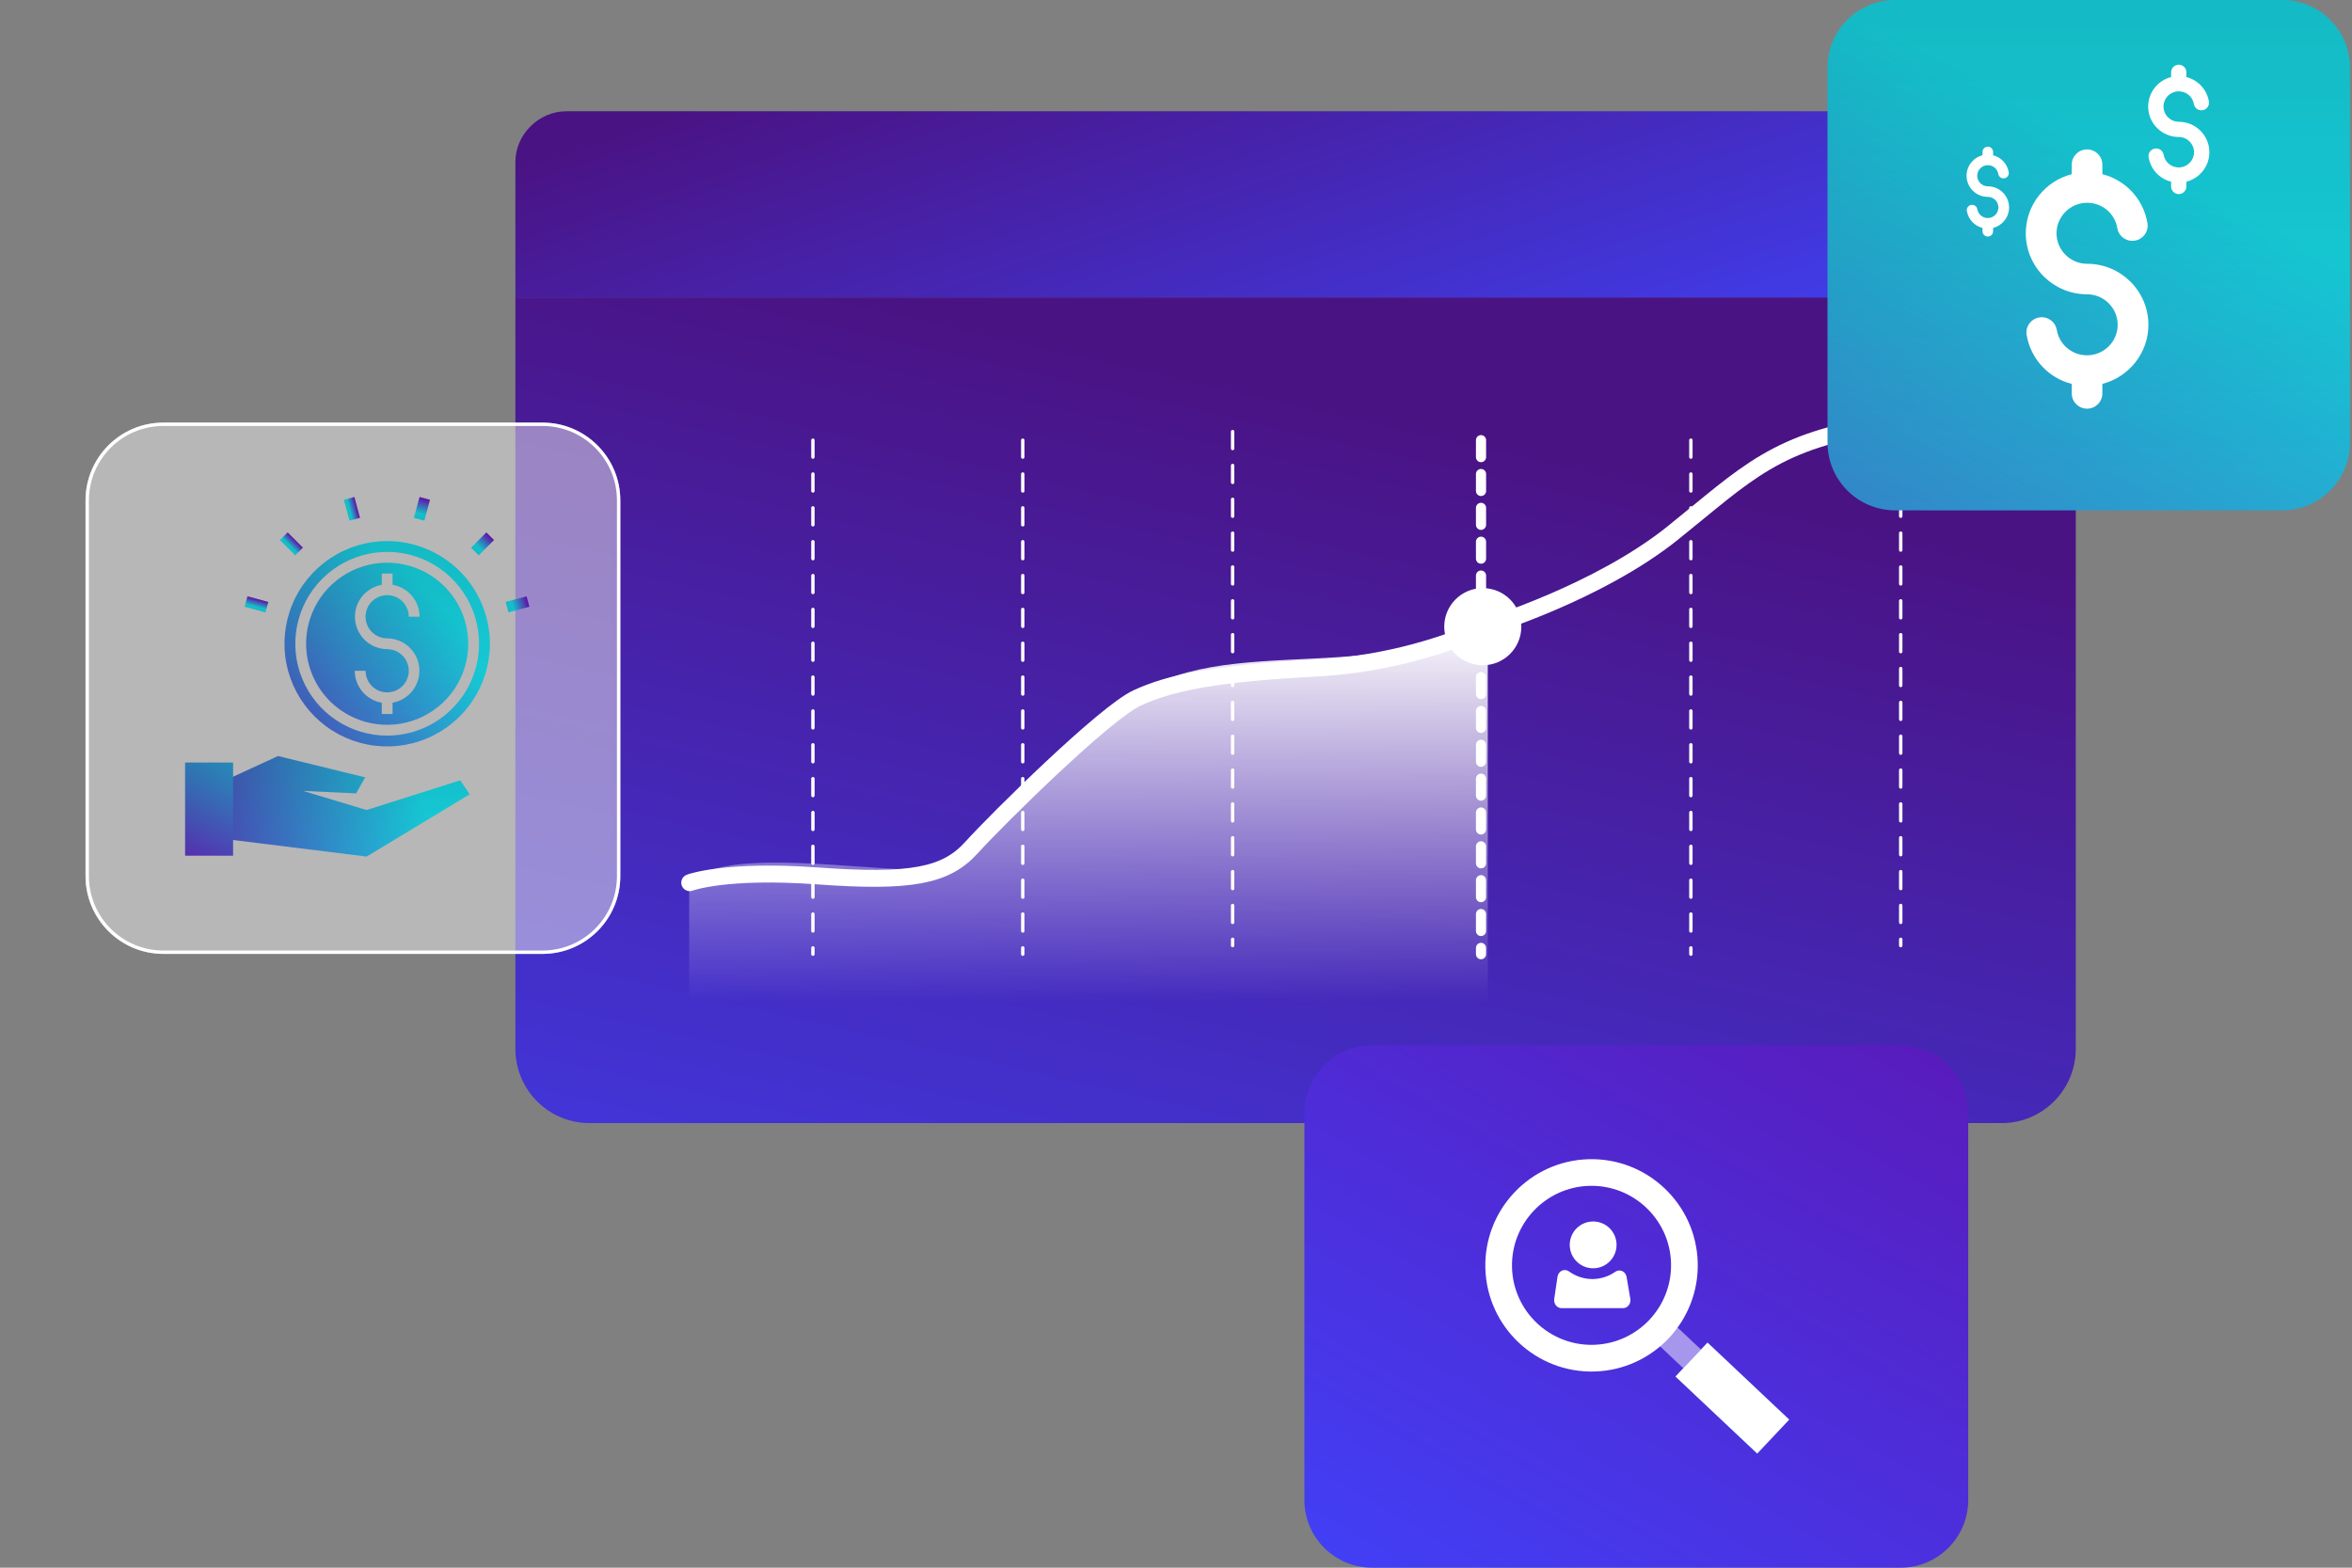 <svg xmlns="http://www.w3.org/2000/svg" width="660" height="440" viewBox="0 0 660 440" fill="none"><rect x="0" y="0" width="660" height="440" fill="#808080" stroke="none"/><path d="M144.626 83.466H582.491V294.352C582.491 305.885 573.186 315.221 561.692 315.221H165.425C153.931 315.221 144.626 305.885 144.626 294.352V83.466Z" fill="url(#paint0_linear)"></path><path d="M158.882 31.227H568.235C575.911 31.227 582.491 37.757 582.491 45.375V83.466H144.626V45.375C144.626 37.757 151.206 31.227 158.882 31.227Z" fill="url(#paint1_linear)"></path><path d="M417.484 173.39C406.669 178.905 394.957 182.443 382.9 183.839C363.832 185.786 343.206 184.423 327.256 190.656C311.306 196.888 302.935 205.452 289.314 218.117C275.693 230.781 269.662 244.41 254.875 244.02C240.088 243.63 213.041 239.93 200.005 244.02C197.86 244.686 195.639 245.078 193.395 245.188V281.024H417.495L417.484 173.39Z" fill="url(#paint2_linear)"></path><path d="M415.593 123.545V267.807" stroke="white" stroke-width="2.849" stroke-linecap="round" stroke-dasharray="4.75 4.75"></path><path d="M474.482 123.545V267.807" stroke="white" stroke-width="0.95" stroke-linecap="round" stroke-dasharray="4.75 4.75"></path><path d="M286.999 123.545V267.807" stroke="white" stroke-width="0.95" stroke-linecap="round" stroke-dasharray="4.75 4.75"></path><path d="M228.113 123.545V267.807" stroke="white" stroke-width="0.95" stroke-linecap="round" stroke-dasharray="4.75 4.75"></path><path d="M533.368 121.138V265.4" stroke="white" stroke-width="0.95" stroke-linecap="round" stroke-dasharray="4.75 4.75"></path><path d="M345.888 121.138V265.4" stroke="white" stroke-width="0.95" stroke-linecap="round" stroke-dasharray="4.75 4.75"></path><path d="M193.547 247.74C193.547 247.74 203.382 243.954 229.481 245.847C255.579 247.739 265.415 245.847 272.605 237.895C279.796 229.944 310.055 200.031 319.133 195.867C328.212 191.702 340.316 189.052 368.687 187.537C385.539 186.693 402.086 182.712 417.481 175.799C417.481 175.799 448.499 166.333 469.305 149.673C490.111 133.013 498.199 123.398 529.626 119.029" stroke="white" stroke-width="4.749" stroke-linecap="round"></path><path d="M416.088 186.715C422.061 186.715 426.904 181.868 426.904 175.888C426.904 169.909 422.061 165.062 416.088 165.062C410.114 165.062 405.271 169.909 405.271 175.888C405.271 181.868 410.114 186.715 416.088 186.715Z" fill="white"></path><path d="M366.027 312.395V421.004C366.027 431.495 374.532 440 385.023 440H533.308C543.8 440 552.305 431.495 552.305 421.004V312.395C552.305 301.904 543.8 293.399 533.308 293.399H385.023C374.532 293.399 366.027 301.903 366.027 312.395Z" fill="url(#paint3_linear)"></path><path d="M447.058 355.967C450.686 355.967 453.627 353.026 453.627 349.398C453.627 345.77 450.686 342.829 447.058 342.829C443.43 342.829 440.489 345.77 440.489 349.398C440.489 353.026 443.43 355.967 447.058 355.967Z" fill="white"></path><path d="M455.457 367.159H438.176C437.877 367.159 437.582 367.089 437.31 366.953C437.039 366.818 436.798 366.62 436.604 366.374C436.41 366.128 436.267 365.839 436.186 365.527C436.105 365.216 436.088 364.889 436.135 364.57L437.056 358.332C437.112 357.961 437.254 357.611 437.468 357.315C437.682 357.018 437.961 356.785 438.281 356.636C438.6 356.488 438.949 356.428 439.295 356.464C439.641 356.499 439.974 356.628 440.262 356.839C442.211 358.243 444.501 358.99 446.843 358.986C449.133 358.991 451.376 358.277 453.299 356.931C453.584 356.733 453.91 356.614 454.248 356.585C454.586 356.555 454.925 356.616 455.236 356.762C455.547 356.908 455.82 357.134 456.031 357.422C456.242 357.709 456.384 358.048 456.445 358.408L457.486 364.52C457.54 364.842 457.529 365.173 457.452 365.49C457.375 365.806 457.235 366.101 457.042 366.352C456.848 366.604 456.606 366.807 456.332 366.946C456.059 367.085 455.76 367.158 455.457 367.159Z" fill="white"></path><path opacity="0.5" d="M479.1 380.457L474.147 385.707L464.497 376.611L469.437 371.361L479.1 380.457Z" fill="white"></path><path d="M502.07 398.434L493.095 407.961L470.164 386.342L479.153 376.827L502.07 398.434Z" fill="url(#paint4_linear)"></path><path d="M502.07 398.434L493.095 407.961L470.164 386.342L479.153 376.827L502.07 398.434Z" fill="white"></path><path d="M447.491 384.937C431.066 385.423 417.299 372.454 416.813 356.03C416.327 339.606 429.298 325.841 445.723 325.355C462.148 324.869 475.915 337.838 476.4 354.262C476.886 370.7 463.916 384.451 447.491 384.937ZM445.939 332.831C433.643 333.196 423.926 343.506 424.29 355.801C424.655 368.108 434.966 377.812 447.261 377.447C459.57 377.083 469.274 366.772 468.91 354.478C468.559 342.184 458.248 332.467 445.939 332.831Z" fill="white"></path><path d="M640.429 0H531.82C521.329 0 512.824 8.505 512.824 18.996V124.243C512.824 134.734 521.329 143.239 531.82 143.239H640.429C650.921 143.239 659.425 134.734 659.425 124.243V18.996C659.425 8.505 650.921 0 640.429 0Z" fill="url(#paint5_linear)"></path><path d="M640.429 0H531.82C521.329 0 512.824 8.505 512.824 18.996V124.243C512.824 134.734 521.329 143.239 531.82 143.239H640.429C650.921 143.239 659.425 134.734 659.425 124.243V18.996C659.425 8.505 650.921 0 640.429 0Z" fill="url(#paint6_linear)" fill-opacity="0.11"></path><path d="M602.87 91.161C602.87 81.717 595.161 74.038 585.679 74.038C580.952 74.038 577.084 70.186 577.084 65.477C577.084 60.768 580.952 56.915 585.679 56.915C589.896 56.915 593.469 59.912 594.14 64.032C594.543 66.36 596.746 67.938 599.083 67.537C601.42 67.136 603.005 64.942 602.602 62.614C601.447 55.792 596.397 50.521 589.95 48.889V46.214C589.95 43.859 588.016 41.933 585.652 41.933C583.289 41.933 581.355 43.859 581.355 46.214V48.889C573.941 50.789 568.461 57.504 568.461 65.477C568.461 74.921 576.17 82.6 585.652 82.6C590.38 82.6 594.248 86.452 594.248 91.161C594.248 95.87 590.38 99.722 585.652 99.722C581.435 99.722 577.863 96.726 577.164 92.606C576.761 90.278 574.559 88.7 572.222 89.101C569.885 89.502 568.3 91.696 568.703 94.024C569.858 100.846 574.908 106.117 581.355 107.749V110.424C581.355 112.779 583.289 114.705 585.652 114.705C588.016 114.705 589.95 112.779 589.95 110.424V107.749C597.391 105.822 602.87 99.107 602.87 91.161Z" fill="white"></path><path d="M619.976 42.724C619.976 38.01 616.129 34.179 611.397 34.179C609.038 34.179 607.108 32.256 607.108 29.906C607.108 27.556 609.038 25.634 611.397 25.634C613.502 25.634 615.285 27.129 615.62 29.185C615.821 30.347 616.92 31.134 618.086 30.934C619.252 30.734 620.043 29.639 619.842 28.478C619.266 25.073 616.746 22.443 613.529 21.628V20.293C613.529 19.118 612.563 18.157 611.384 18.157C610.204 18.157 609.239 19.118 609.239 20.293V21.628C605.539 22.576 602.805 25.927 602.805 29.906C602.805 34.619 606.652 38.451 611.384 38.451C613.743 38.451 615.673 40.374 615.673 42.724C615.673 45.073 613.743 46.996 611.384 46.996C609.279 46.996 607.496 45.501 607.148 43.444C606.947 42.283 605.848 41.495 604.682 41.695C603.515 41.896 602.724 42.99 602.926 44.152C603.502 47.557 606.022 50.187 609.239 51.001V52.336C609.239 53.511 610.204 54.473 611.384 54.473C612.563 54.473 613.529 53.511 613.529 52.336V51.001C617.242 50.04 619.976 46.689 619.976 42.724Z" fill="white"></path><path d="M563.77 58.227C563.77 54.954 561.098 52.293 557.812 52.293C556.174 52.293 554.833 50.958 554.833 49.326C554.833 47.694 556.174 46.359 557.812 46.359C559.274 46.359 560.512 47.397 560.745 48.825C560.884 49.632 561.648 50.179 562.457 50.04C563.267 49.901 563.817 49.14 563.677 48.334C563.277 45.969 561.527 44.143 559.292 43.577V42.65C559.292 41.834 558.622 41.166 557.803 41.166C556.984 41.166 556.313 41.834 556.313 42.65V43.577C553.744 44.236 551.845 46.563 551.845 49.326C551.845 52.599 554.517 55.26 557.803 55.26C559.441 55.26 560.782 56.595 560.782 58.227C560.782 59.859 559.441 61.194 557.803 61.194C556.341 61.194 555.103 60.156 554.861 58.728C554.722 57.921 553.958 57.374 553.148 57.513C552.338 57.652 551.789 58.413 551.929 59.219C552.329 61.584 554.079 63.41 556.313 63.976V64.903C556.313 65.719 556.984 66.387 557.803 66.387C558.622 66.387 559.292 65.719 559.292 64.903V63.976C561.871 63.308 563.77 60.981 563.77 58.227Z" fill="white"></path><path d="M152.225 118.609H45.846C33.781 118.609 24 128.39 24 140.455V245.884C24 257.949 33.781 267.73 45.846 267.73H152.225C164.29 267.73 174.071 257.949 174.071 245.884V140.455C174.071 128.39 164.29 118.609 152.225 118.609Z" fill="#EEEEEE" fill-opacity="0.5"></path><path d="M152.225 119.084H45.846C34.043 119.084 24.475 128.652 24.475 140.455V245.884C24.475 257.687 34.043 267.255 45.846 267.255H152.225C164.028 267.255 173.596 257.687 173.596 245.884V140.455C173.596 128.652 164.028 119.084 152.225 119.084Z" stroke="white" stroke-width="0.95"></path><path d="M108.648 151.866C102.948 151.866 97.377 153.556 92.638 156.723C87.899 159.889 84.206 164.39 82.024 169.655C79.843 174.921 79.273 180.715 80.385 186.305C81.496 191.895 84.241 197.03 88.271 201.06C92.301 205.09 97.436 207.835 103.026 208.946C108.616 210.058 114.41 209.488 119.676 207.307C124.941 205.125 129.442 201.432 132.608 196.693C135.775 191.954 137.465 186.383 137.465 180.683C137.458 173.042 134.42 165.717 129.017 160.314C123.614 154.911 116.289 151.873 108.648 151.866ZM108.648 206.467C103.548 206.467 98.563 204.955 94.323 202.121C90.083 199.288 86.778 195.261 84.827 190.55C82.875 185.839 82.365 180.654 83.36 175.653C84.355 170.651 86.81 166.057 90.416 162.451C94.022 158.845 98.616 156.39 103.618 155.395C108.619 154.4 113.804 154.911 118.515 156.862C123.226 158.814 127.253 162.118 130.086 166.358C132.919 170.599 134.432 175.584 134.432 180.683C134.422 187.518 131.702 194.071 126.869 198.904C122.036 203.738 115.483 206.457 108.648 206.467Z" fill="url(#paint7_linear)"></path><path d="M108.648 151.866C102.948 151.866 97.377 153.556 92.638 156.723C87.899 159.889 84.206 164.39 82.024 169.655C79.843 174.921 79.273 180.715 80.385 186.305C81.496 191.895 84.241 197.03 88.271 201.06C92.301 205.09 97.436 207.835 103.026 208.946C108.616 210.058 114.41 209.488 119.676 207.307C124.941 205.125 129.442 201.432 132.608 196.693C135.775 191.954 137.465 186.383 137.465 180.683C137.458 173.042 134.42 165.717 129.017 160.314C123.614 154.911 116.289 151.873 108.648 151.866ZM108.648 206.467C103.548 206.467 98.563 204.955 94.323 202.121C90.083 199.288 86.778 195.261 84.827 190.55C82.875 185.839 82.365 180.654 83.36 175.653C84.355 170.651 86.81 166.057 90.416 162.451C94.022 158.845 98.616 156.39 103.618 155.395C108.619 154.4 113.804 154.911 118.515 156.862C123.226 158.814 127.253 162.118 130.086 166.358C132.919 170.599 134.432 175.584 134.432 180.683C134.422 187.518 131.702 194.071 126.869 198.904C122.036 203.738 115.483 206.457 108.648 206.467Z" fill="url(#paint8_linear)" fill-opacity="0.11"></path><path d="M108.646 157.932C104.147 157.932 99.748 159.266 96.007 161.766C92.266 164.266 89.35 167.819 87.628 171.976C85.906 176.133 85.455 180.707 86.333 185.12C87.211 189.534 89.378 193.587 92.559 196.769C95.741 199.951 99.795 202.117 104.208 202.995C108.621 203.873 113.196 203.423 117.353 201.701C121.51 199.979 125.063 197.063 127.563 193.322C130.062 189.58 131.397 185.182 131.397 180.682C131.39 174.651 128.99 168.868 124.725 164.603C120.46 160.338 114.678 157.939 108.646 157.932ZM108.646 179.165C110.919 179.179 113.104 180.042 114.773 181.585C116.441 183.128 117.472 185.239 117.662 187.504C117.852 189.769 117.188 192.022 115.8 193.822C114.413 195.622 112.402 196.837 110.163 197.229V200.399H107.13V197.229C105.012 196.869 103.089 195.772 101.701 194.132C100.314 192.492 99.55 190.414 99.546 188.266H102.58C102.58 189.465 102.935 190.638 103.602 191.636C104.269 192.634 105.216 193.411 106.325 193.871C107.433 194.33 108.653 194.45 109.83 194.216C111.007 193.982 112.088 193.404 112.936 192.555C113.785 191.707 114.363 190.626 114.597 189.449C114.831 188.272 114.711 187.052 114.251 185.944C113.792 184.835 113.015 183.888 112.017 183.221C111.019 182.555 109.846 182.199 108.646 182.199C106.374 182.186 104.188 181.323 102.52 179.78C100.852 178.236 99.821 176.125 99.631 173.86C99.441 171.596 100.105 169.342 101.493 167.542C102.88 165.742 104.891 164.527 107.13 164.135V160.965H110.163V164.135C112.281 164.495 114.204 165.592 115.592 167.232C116.979 168.872 117.743 170.95 117.747 173.099H114.713C114.713 171.899 114.357 170.726 113.691 169.728C113.024 168.73 112.077 167.953 110.968 167.494C109.86 167.035 108.64 166.914 107.463 167.148C106.286 167.383 105.205 167.96 104.357 168.809C103.508 169.657 102.93 170.738 102.696 171.915C102.462 173.092 102.582 174.312 103.041 175.42C103.501 176.529 104.278 177.476 105.276 178.143C106.274 178.81 107.447 179.165 108.646 179.165Z" fill="url(#paint9_linear)"></path><path d="M108.646 157.932C104.147 157.932 99.748 159.266 96.007 161.766C92.266 164.266 89.35 167.819 87.628 171.976C85.906 176.133 85.455 180.707 86.333 185.12C87.211 189.534 89.378 193.587 92.559 196.769C95.741 199.951 99.795 202.117 104.208 202.995C108.621 203.873 113.196 203.423 117.353 201.701C121.51 199.979 125.063 197.063 127.563 193.322C130.062 189.58 131.397 185.182 131.397 180.682C131.39 174.651 128.99 168.868 124.725 164.603C120.46 160.338 114.678 157.939 108.646 157.932ZM108.646 179.165C110.919 179.179 113.104 180.042 114.773 181.585C116.441 183.128 117.472 185.239 117.662 187.504C117.852 189.769 117.188 192.022 115.8 193.822C114.413 195.622 112.402 196.837 110.163 197.229V200.399H107.13V197.229C105.012 196.869 103.089 195.772 101.701 194.132C100.314 192.492 99.55 190.414 99.546 188.266H102.58C102.58 189.465 102.935 190.638 103.602 191.636C104.269 192.634 105.216 193.411 106.325 193.871C107.433 194.33 108.653 194.45 109.83 194.216C111.007 193.982 112.088 193.404 112.936 192.555C113.785 191.707 114.363 190.626 114.597 189.449C114.831 188.272 114.711 187.052 114.251 185.944C113.792 184.835 113.015 183.888 112.017 183.221C111.019 182.555 109.846 182.199 108.646 182.199C106.374 182.186 104.188 181.323 102.52 179.78C100.852 178.236 99.821 176.125 99.631 173.86C99.441 171.596 100.105 169.342 101.493 167.542C102.88 165.742 104.891 164.527 107.13 164.135V160.965H110.163V164.135C112.281 164.495 114.204 165.592 115.592 167.232C116.979 168.872 117.743 170.95 117.747 173.099H114.713C114.713 171.899 114.357 170.726 113.691 169.728C113.024 168.73 112.077 167.953 110.968 167.494C109.86 167.035 108.64 166.914 107.463 167.148C106.286 167.383 105.205 167.96 104.357 168.809C103.508 169.657 102.93 170.738 102.696 171.915C102.462 173.092 102.582 174.312 103.041 175.42C103.501 176.529 104.278 177.476 105.276 178.143C106.274 178.81 107.447 179.165 108.646 179.165Z" fill="url(#paint10_linear)" fill-opacity="0.11"></path><path d="M74.507 171.87L68.647 170.299L69.432 167.369L75.292 168.941L74.507 171.87Z" fill="url(#paint11_linear)"></path><path d="M74.507 171.87L68.647 170.299L69.432 167.369L75.292 168.941L74.507 171.87Z" fill="url(#paint12_linear)" fill-opacity="0.11"></path><path d="M82.863 155.862L78.573 151.572L80.718 149.427L85.008 153.717L82.863 155.862Z" fill="url(#paint13_linear)"></path><path d="M82.863 155.862L78.573 151.572L80.718 149.427L85.008 153.717L82.863 155.862Z" fill="url(#paint14_linear)" fill-opacity="0.11"></path><path d="M98.09 146.131L96.519 140.271L99.448 139.486L101.02 145.345L98.09 146.131Z" fill="url(#paint15_linear)"></path><path d="M98.09 146.131L96.519 140.271L99.448 139.486L101.02 145.345L98.09 146.131Z" fill="url(#paint16_linear)" fill-opacity="0.11"></path><path d="M119.087 146.131L116.157 145.345L117.728 139.486L120.658 140.271L119.087 146.131Z" fill="url(#paint17_linear)"></path><path d="M119.087 146.131L116.157 145.345L117.728 139.486L120.658 140.271L119.087 146.131Z" fill="url(#paint18_linear)" fill-opacity="0.11"></path><path d="M134.337 155.868L132.192 153.723L136.482 149.433L138.626 151.578L134.337 155.868Z" fill="url(#paint19_linear)"></path><path d="M134.337 155.868L132.192 153.723L136.482 149.433L138.626 151.578L134.337 155.868Z" fill="url(#paint20_linear)" fill-opacity="0.11"></path><path d="M142.687 171.869L141.902 168.939L147.762 167.368L148.547 170.298L142.687 171.869Z" fill="url(#paint21_linear)"></path><path d="M142.687 171.869L141.902 168.939L147.762 167.368L148.547 170.298L142.687 171.869Z" fill="url(#paint22_linear)" fill-opacity="0.11"></path><path d="M65.031 218.177V235.714L102.885 240.408L131.806 222.933L129.152 219.02L102.863 227.35L85.052 221.985L99.932 222.672L102.469 218.183L78.018 212.197L65.031 218.177Z" fill="url(#paint23_linear)"></path><path d="M65.031 218.177V235.714L102.885 240.408L131.806 222.933L129.152 219.02L102.863 227.35L85.052 221.985L99.932 222.672L102.469 218.183L78.018 212.197L65.031 218.177Z" fill="url(#paint24_linear)" fill-opacity="0.11"></path><path d="M65.409 214.015H51.945V240.164H65.409V214.015Z" fill="url(#paint25_linear)"></path><path d="M65.409 214.015H51.945V240.164H65.409V214.015Z" fill="url(#paint26_linear)" fill-opacity="0.11"></path><defs><linearGradient id="paint0_linear" x1="484.441" y1="510.259" x2="565.012" y2="156.06" gradientUnits="userSpaceOnUse"><stop stop-color="#3E45FF"></stop><stop offset="1" stop-color="#4A1384"></stop></linearGradient><linearGradient id="paint1_linear" x1="724.558" y1="51.654" x2="665.874" y2="-125.944" gradientUnits="userSpaceOnUse"><stop stop-color="#3E45FF"></stop><stop offset="1" stop-color="#4A1384"></stop></linearGradient><linearGradient id="paint2_linear" x1="305.445" y1="173.39" x2="305.445" y2="281.024" gradientUnits="userSpaceOnUse"><stop stop-color="white"></stop><stop offset="1" stop-color="white" stop-opacity="0"></stop></linearGradient><linearGradient id="paint3_linear" x1="248.342" y1="560.038" x2="480.748" y2="157.877" gradientUnits="userSpaceOnUse"><stop offset="0.284" stop-color="#3E45FF"></stop><stop offset="1" stop-color="#620DA5"></stop></linearGradient><linearGradient id="paint4_linear" x1="498.036" y1="307.25" x2="422.545" y2="405.108" gradientUnits="userSpaceOnUse"><stop offset="0.146" stop-color="#2424F7"></stop><stop offset="0.438" stop-color="#3070EB"></stop><stop offset="0.776" stop-color="#1FB1E1"></stop><stop offset="1" stop-color="#16D1DD"></stop></linearGradient><linearGradient id="paint5_linear" x1="687.334" y1="-36.198" x2="489.445" y2="353.955" gradientUnits="userSpaceOnUse"><stop offset="0.255" stop-color="#16D1DD"></stop><stop offset="1" stop-color="#620DA5"></stop></linearGradient><linearGradient id="paint6_linear" x1="586.125" y1="0" x2="586.125" y2="143.239" gradientUnits="userSpaceOnUse"><stop></stop><stop offset="1" stop-opacity="0"></stop></linearGradient><linearGradient id="paint7_linear" x1="137.451" y1="151.546" x2="60.666" y2="219.605" gradientUnits="userSpaceOnUse"><stop offset="0.255" stop-color="#16D1DD"></stop><stop offset="1" stop-color="#620DA5"></stop></linearGradient><linearGradient id="paint8_linear" x1="108.648" y1="151.866" x2="108.648" y2="209.5" gradientUnits="userSpaceOnUse"><stop></stop><stop offset="1" stop-opacity="0"></stop></linearGradient><linearGradient id="paint9_linear" x1="139.893" y1="147.707" x2="62.062" y2="218.558" gradientUnits="userSpaceOnUse"><stop offset="0.255" stop-color="#16D1DD"></stop><stop offset="1" stop-color="#620DA5"></stop></linearGradient><linearGradient id="paint10_linear" x1="108.646" y1="157.932" x2="108.646" y2="203.432" gradientUnits="userSpaceOnUse"><stop></stop><stop offset="1" stop-opacity="0"></stop></linearGradient><linearGradient id="paint11_linear" x1="71.577" y1="171.085" x2="72.362" y2="168.155" gradientUnits="userSpaceOnUse"><stop offset="0.255" stop-color="#16D1DD"></stop><stop offset="1" stop-color="#620DA5"></stop></linearGradient><linearGradient id="paint12_linear" x1="71.577" y1="171.085" x2="72.362" y2="168.155" gradientUnits="userSpaceOnUse"><stop></stop><stop offset="1" stop-opacity="0"></stop></linearGradient><linearGradient id="paint13_linear" x1="80.718" y1="153.717" x2="82.863" y2="151.572" gradientUnits="userSpaceOnUse"><stop offset="0.255" stop-color="#16D1DD"></stop><stop offset="1" stop-color="#620DA5"></stop></linearGradient><linearGradient id="paint14_linear" x1="80.718" y1="153.717" x2="82.863" y2="151.572" gradientUnits="userSpaceOnUse"><stop></stop><stop offset="1" stop-opacity="0"></stop></linearGradient><linearGradient id="paint15_linear" x1="97.304" y1="143.201" x2="100.234" y2="142.416" gradientUnits="userSpaceOnUse"><stop offset="0.255" stop-color="#16D1DD"></stop><stop offset="1" stop-color="#620DA5"></stop></linearGradient><linearGradient id="paint16_linear" x1="97.304" y1="143.201" x2="100.234" y2="142.416" gradientUnits="userSpaceOnUse"><stop></stop><stop offset="1" stop-opacity="0"></stop></linearGradient><linearGradient id="paint17_linear" x1="117.622" y1="145.738" x2="119.193" y2="139.878" gradientUnits="userSpaceOnUse"><stop offset="0.255" stop-color="#16D1DD"></stop><stop offset="1" stop-color="#620DA5"></stop></linearGradient><linearGradient id="paint18_linear" x1="117.622" y1="145.738" x2="119.193" y2="139.878" gradientUnits="userSpaceOnUse"><stop></stop><stop offset="1" stop-opacity="0"></stop></linearGradient><linearGradient id="paint19_linear" x1="133.264" y1="154.795" x2="137.554" y2="150.506" gradientUnits="userSpaceOnUse"><stop offset="0.255" stop-color="#16D1DD"></stop><stop offset="1" stop-color="#620DA5"></stop></linearGradient><linearGradient id="paint20_linear" x1="133.264" y1="154.795" x2="137.554" y2="150.506" gradientUnits="userSpaceOnUse"><stop></stop><stop offset="1" stop-opacity="0"></stop></linearGradient><linearGradient id="paint21_linear" x1="142.295" y1="170.404" x2="148.154" y2="168.833" gradientUnits="userSpaceOnUse"><stop offset="0.255" stop-color="#16D1DD"></stop><stop offset="1" stop-color="#620DA5"></stop></linearGradient><linearGradient id="paint22_linear" x1="142.295" y1="170.404" x2="148.154" y2="168.833" gradientUnits="userSpaceOnUse"><stop></stop><stop offset="1" stop-opacity="0"></stop></linearGradient><linearGradient id="paint23_linear" x1="143.105" y1="205.303" x2="35.092" y2="240.541" gradientUnits="userSpaceOnUse"><stop offset="0.255" stop-color="#16D1DD"></stop><stop offset="1" stop-color="#620DA5"></stop></linearGradient><linearGradient id="paint24_linear" x1="98.419" y1="212.197" x2="98.419" y2="240.408" gradientUnits="userSpaceOnUse"><stop></stop><stop offset="1" stop-opacity="0"></stop></linearGradient><linearGradient id="paint25_linear" x1="82.205" y1="186.151" x2="51.945" y2="250.117" gradientUnits="userSpaceOnUse"><stop offset="0.255" stop-color="#16D1DD"></stop><stop offset="1" stop-color="#620DA5"></stop></linearGradient><linearGradient id="paint26_linear" x1="58.677" y1="214.015" x2="58.677" y2="240.164" gradientUnits="userSpaceOnUse"><stop></stop><stop offset="1" stop-opacity="0"></stop></linearGradient></defs></svg>